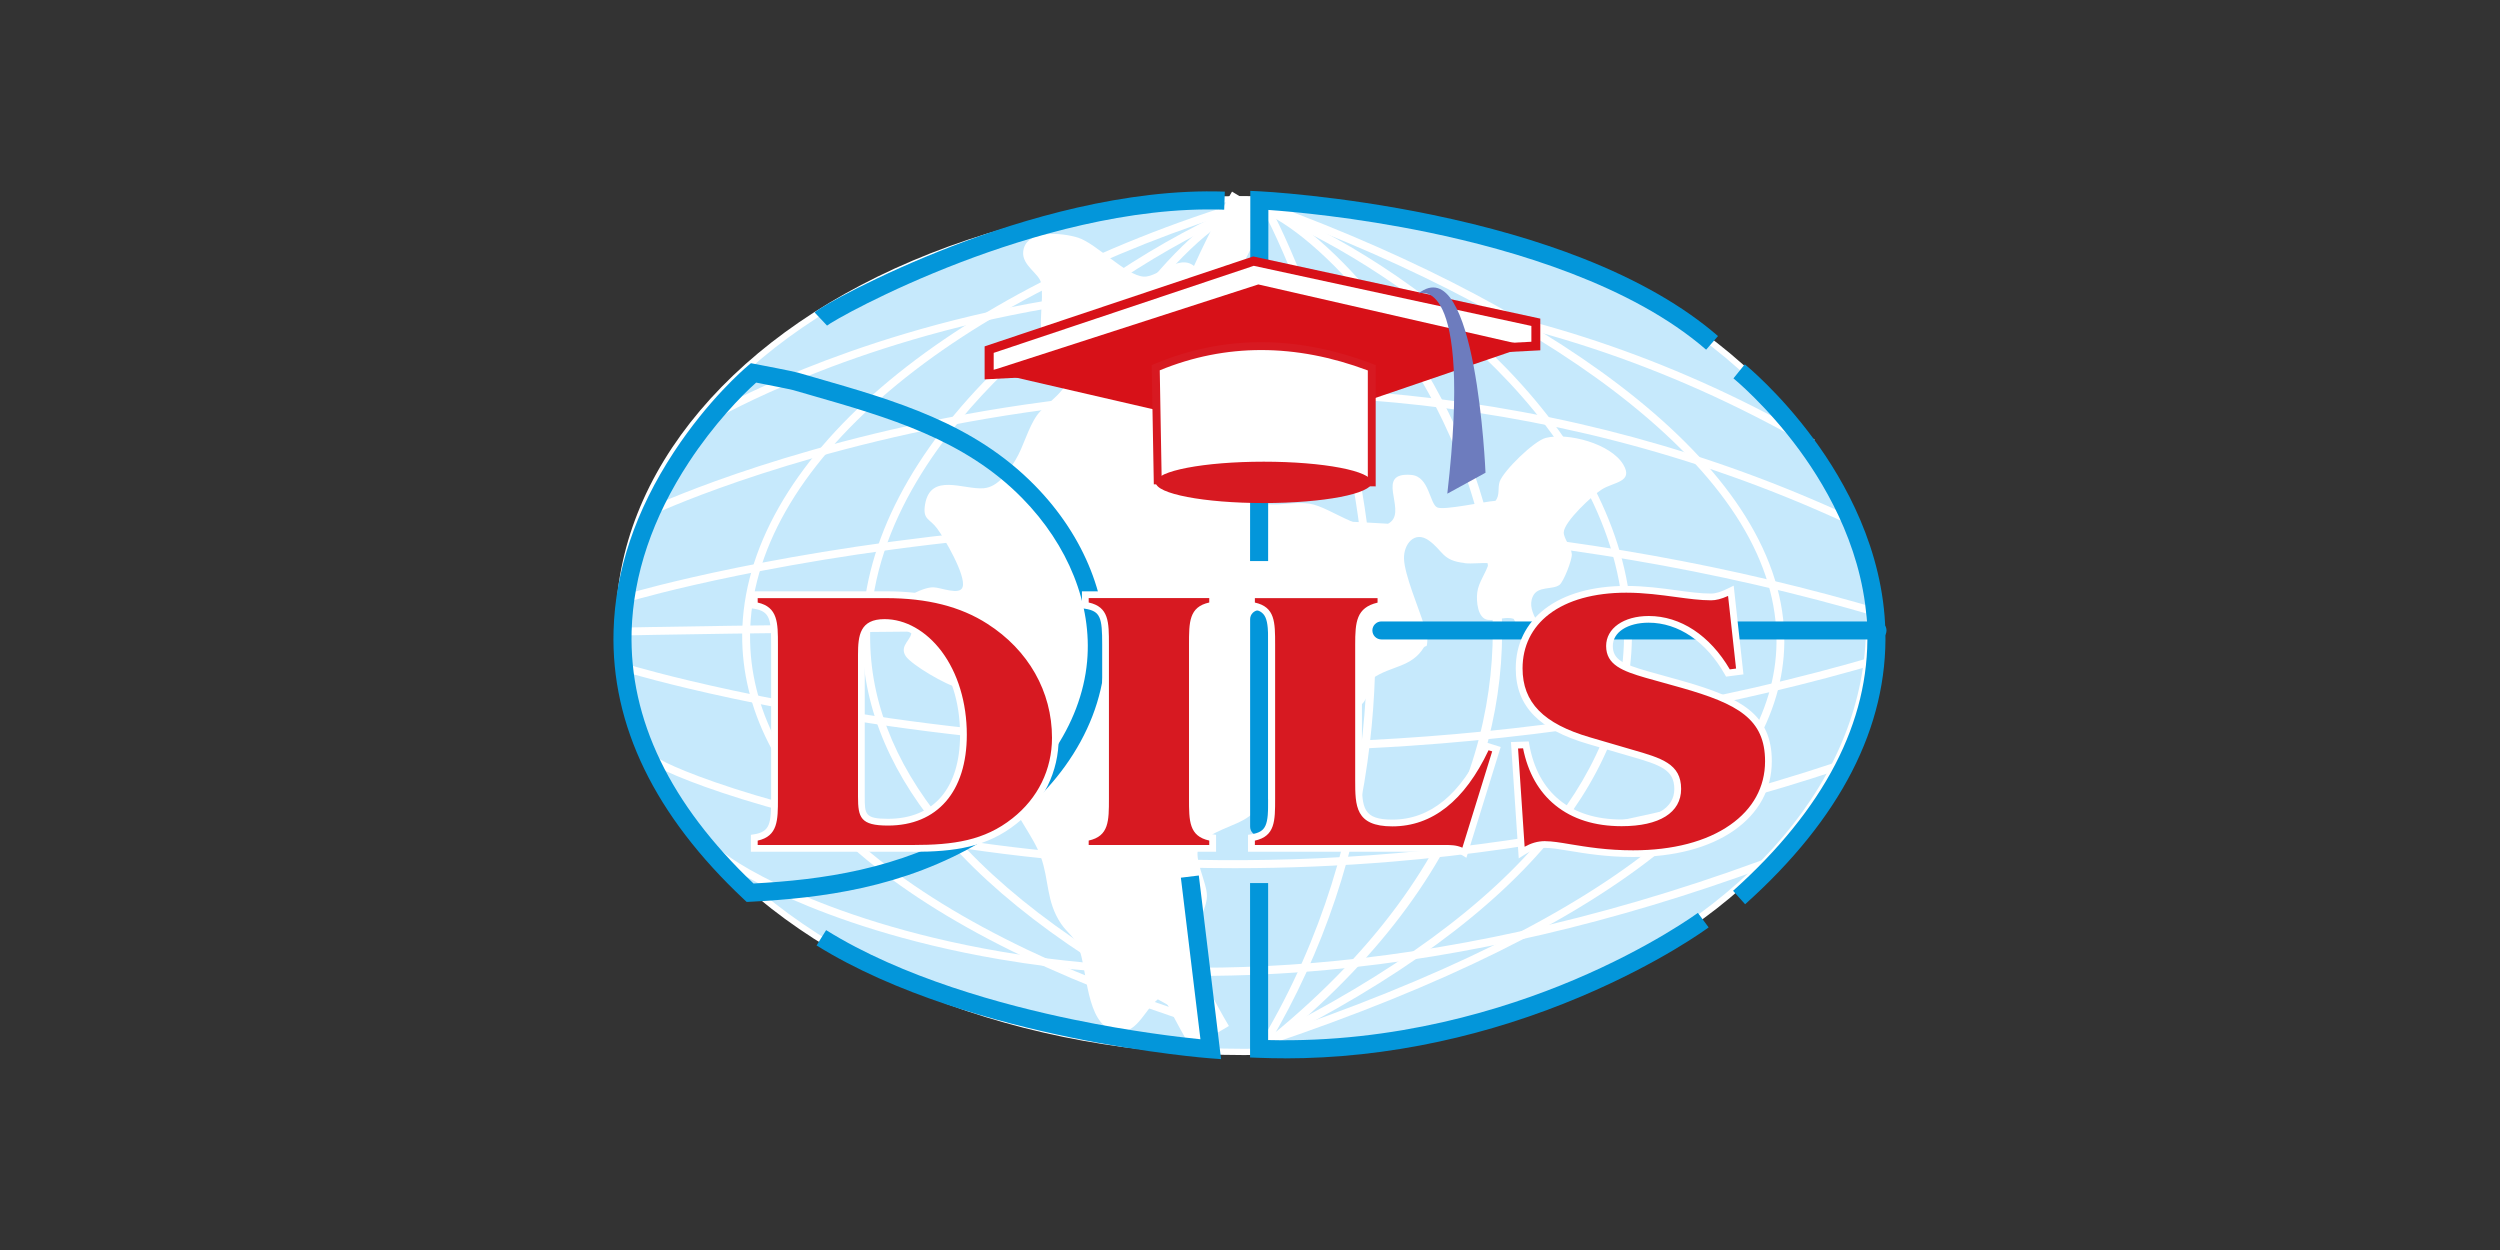<?xml version="1.0" encoding="UTF-8"?><svg id="Layer_1" xmlns="http://www.w3.org/2000/svg" viewBox="0 0 400 200"><rect x="0" y="0" width="400" height="200" fill="#333333" stroke="none"/><defs><style>.cls-1{fill:#c6e9fc;}.cls-1,.cls-2{stroke:#fff;stroke-miterlimit:10;}.cls-3{fill:#d71921;}.cls-4{fill:#fff;}.cls-5{fill:#0396da;}.cls-6{fill:#6d7cbe;}.cls-7{fill:#d71118;}.cls-2{fill:none;stroke-width:7px;}</style></defs><ellipse class="cls-1" cx="199.04" cy="100.09" rx="100.02" ry="68.22"/><path class="cls-2" d="M200.12,32.47s-43.2,71.49-6.51,133.47"/><path class="cls-4" d="M202.45,168.21l-.99-.93c37.55-29.67,40.2-60.56,35.81-81.25-3.33-15.71-11-28.01-16.85-35.56-7.4-9.56-14.74-15.23-18.74-16.6l.55-1.17c9.23,3.19,30.48,24.82,36.48,53.11,2.91,13.69,1.92,27.15-2.93,39.98-5.76,15.23-16.97,29.5-33.32,42.42Z"/><path class="cls-4" d="M202.8,167.22l-.56-1.13c20.56-10.18,35.84-21.36,45.43-33.23,8.42-10.42,12.51-21.43,12.16-32.73-.95-31.13-34.53-56.42-56.86-65.83l.49-1.16c13.57,5.72,27.29,15.15,37.65,25.87,12.65,13.1,19.56,27.31,19.98,41.09.36,11.61-3.83,22.9-12.44,33.56-9.7,12.01-25.13,23.31-45.85,33.57Z"/><path class="cls-4" d="M202.72,167.26l-.4-1.2c28.04-9.44,49.22-19.92,62.97-31.15,12.43-10.16,18.81-20.93,18.95-32.03.17-12.73-7.66-25.57-23.27-38.18-14.21-11.48-34.41-22.2-58.42-31l.44-1.19c24.13,8.85,44.46,19.64,58.77,31.2,7.63,6.16,13.51,12.51,17.49,18.88,4.23,6.77,6.33,13.6,6.24,20.3-.15,11.48-6.69,22.58-19.42,32.99-13.87,11.33-35.18,21.89-63.36,31.37Z"/><path class="cls-4" d="M193.78,165.25c-14.93-13.7-24.57-28.93-28.66-45.28-3.4-13.58-2.96-27.7,1.31-41.96,3.43-11.48,9.43-22.9,16.89-32.16,6.2-7.69,12.84-13.09,16.94-13.75l.2,1.25c-3.12.51-9.32,4.81-16.16,13.3-7.36,9.13-13.28,20.4-16.67,31.73-6.55,21.9-7.18,54.58,26.99,85.94l-.85.93Z"/><path class="cls-4" d="M194,164.48c-19.9-9.86-34.71-20.62-44.02-31.99-8.3-10.14-12.34-20.86-12-31.87.43-13.95,7.99-28.46,21.87-41.98,11.08-10.79,25.67-20.44,40.03-26.49l.49,1.16c-14.01,5.9-28.83,15.71-39.64,26.23-9.51,9.26-20.96,23.91-21.49,41.11-.33,10.7,3.61,21.14,11.72,31.03,9.2,11.23,23.87,21.89,43.61,31.66l-.56,1.13Z"/><path class="cls-4" d="M193.28,164.52c-25.19-7.98-44.38-17.75-57.05-29.04-5.9-5.25-10.37-10.85-13.29-16.64-2.82-5.57-4.22-11.37-4.19-17.24.18-27.5,32.05-54.88,81.18-69.74l.37,1.21c-23.7,7.17-43.81,17.4-58.14,29.59-14.4,12.25-22.06,25.72-22.15,38.95-.08,11.69,5.66,22.77,17.06,32.92,12.53,11.17,31.57,20.85,56.59,28.78l-.38,1.21Z"/><path class="cls-4" d="M203.06,166.98l-1.09-.64c19.56-33.05,18.52-67.43,14.2-90.45-4.69-24.96-14.11-42.3-14.21-42.47l1.11-.61c.1.17,9.62,17.69,14.34,42.85,2.77,14.78,3.38,29.27,1.79,43.08-1.98,17.27-7.41,33.5-16.14,48.24Z"/><path class="cls-4" d="M295.49,83.74c-50.02-23.17-98.98-22.45-131.25-17.76-34.99,5.08-58.44,15.79-58.68,15.89l-.53-1.15c.23-.11,23.82-10.88,58.98-15.99,20.65-3,41.2-3.5,61.07-1.47,24.85,2.53,48.72,9.04,70.94,19.33l-.53,1.15Z"/><path class="cls-4" d="M300.98,98.84c-53.97-16.03-105.36-15.94-138.97-13.04-36.42,3.14-60.39,10.17-60.63,10.24l-.36-1.21c.24-.07,24.3-7.13,60.84-10.28,21.46-1.85,42.97-2.02,63.93-.5,26.2,1.91,51.62,6.47,75.55,13.58l-.36,1.21Z"/><path class="cls-4" d="M199.29,120.22c-12.51,0-25.13-.59-37.75-1.77-36.7-3.43-60.92-10.77-61.16-10.84l.37-1.21c.24.07,24.36,7.38,60.94,10.79,33.75,3.15,85.31,3.55,139.28-12.48l.36,1.21c-23.93,7.1-49.38,11.61-75.65,13.4-8.72.59-17.53.89-26.4.89Z"/><path class="cls-4" d="M197.54,138.91c-11.31,0-22.57-.63-33.69-1.9-34.36-3.91-56.32-12.63-59.14-14.62-.29-.21-.59-.47-.6-.85l1.26-.02c0-.15-.07-.25-.09-.28,1.06,1.19,21.63,10.03,56.65,14.28,30.54,3.7,78.2,4.35,131.87-13.56l.4,1.2c-23.18,7.73-47.2,12.68-71.39,14.7-8.42.7-16.86,1.05-25.28,1.05Z"/><path class="cls-4" d="M192.08,156.12c-11.1,0-21.86-.88-32.17-2.64-15.33-2.62-26.5-6.66-33.17-9.58-7.69-3.38-12.05-6.42-12.69-7.49l1.09-.64c.34.58,3.98,3.41,12.11,6.98,6.61,2.9,17.67,6.9,32.87,9.5,25.52,4.35,67.35,5.36,121.7-14.58l.44,1.19c-23.93,8.78-47.49,14.27-70.01,16.34-6.83.63-13.56.94-20.17.94Z"/><path class="cls-4" d="M301.15,101.66c-108.81-1.89-199.83-.02-200.73,0l-.03-1.26c.91-.02,91.95-1.89,200.78,0l-.02,1.26Z"/><path class="cls-4" d="M289.71,71.44c-47.45-27.36-92.5-27.13-121.94-22.12-31.89,5.43-52.81,17.47-53.02,17.59l-.64-1.09c.05-.03,5.36-3.1,14.56-6.81,8.48-3.41,22.11-8.08,38.89-10.94,18.86-3.21,37.78-3.53,56.23-.94,23.06,3.24,45.45,11.04,66.55,23.21l-.63,1.1Z"/><path class="cls-4" d="M234.33,90.08c-3.62-.38-3.41-1.95-5.71-3.6s-4.05.61-3.98,2.9c.07,2.56,2.33,7.83,3.2,10.61.07.21.46.2.5.39.1.41.08,2.59-.07,2.94-.03.07-.35.1-.45.26-1.97,3.23-5.24,2.92-8.18,4.94-.79,1.19-.53,2.59-1.41,3.78-.72.97-2.25,1.59-3.2,2.39-5.33,4.52-9.65,11.76-15.19,15.94-2.23,1.68-6.55,2.31-7.98,4.8-1.03,1.79,1.29,5.79,1.25,7.95s-1.85,4.52-1.97,6.49c-.09,1.53.89,3.12.35,4.87-.6,1.92-4.77,3.92-6.27,5.17-2.25,1.86-3.46,5.95-6.93,5.06-4.57-1.16-4.28-9.79-5.72-13.44-.64-1.62-1.91-2.37-2.85-3.8-2.36-3.57-1.84-6.92-3.19-10.64-1.29-3.55-4.16-6.54-5.07-10.09-1.49-5.81.12-10.25-.18-15.78-.05-.93-.47-4.41-1.51-4.6-2.89.88-3.04,3.91-6.56,3.35-1.69-.27-7.39-3.6-8.3-5-1.14-1.76,1.23-2.75.88-4.05-.23-.85-3.06-2.56-3.09-2.98.9-1.81,4.72-3.99,6.62-3.97,1.19,0,4.3,1.38,4.71-.08.53-1.84-2.91-7.75-4.11-9.36s-2.32-1.34-1.91-3.82c.86-5.16,6.2-2.32,9.38-2.59,2.35-.2,3.96-2.68,5.08-4.51,1.32-2.17,1.99-5.11,3.46-7.18,1.34-1.88,5.26-4.06,4.9-6.51-.21-1.43-3.15-3.15-3.85-5.21-1-2.93.11-6.61-.41-9.43-.28-1.51-3.07-2.8-2.86-5,.34-3.66,6.32-3.04,8.79-2.25,2.92.93,7.65,6.06,10.49,6.23,2.49.15,6.1-4.33,8.62-1.12,2.34,2.98-2.64,5.96-2.87,8.58-.14,1.56,1.81,3.81,1.43,5.13-.4,1.42-2.65,2.11-3.47,2.94-3.8,3.84,6.76,6.18,7.7,8.23,1.01,2.2-2.7,5.23-2.14,6.12.41.65,3.49,1.75,4.4,2.54,1.03.9,1.76,2.18,3.12,3,3.36,2.01,6.18.4,9.74.91s9.63,5.94,13.05,2.87c2.34-2.1-2.63-7.98,3.26-7.47,2.87.25,2.9,4.64,4.13,5.2,1.1.5,7.63-.96,9.31-1.06.74-.87.34-2.07.67-3.05.6-1.75,5.5-6.53,7.36-7.01,3.56-.92,10.44.93,12.42,4.25,1.68,2.82-1.49,2.78-3.4,3.97-1.49.93-6.08,5.17-6.12,6.89-.02.99,1.22,2.38,1.29,3.5.06.89-1.31,4.4-1.97,4.9-1.12.84-3.5.12-4.27,1.85-1.24,2.76,2.34,5.02,1.67,8.06-.2.93-.51,1.19-1.28.59-1.64-1.28-2.48-3.29-3.45-5.06-1.37-.46-2.72.34-4.14.15-1.63-.22-1.87-2.98-1.69-4.38.21-1.68,1.4-3.08,1.84-4.68-1.24-.09-2.64.13-3.86,0Z"/><path class="cls-5" d="M119.47,144.31l-.45-.42c-14.26-13.4-21.28-27.86-20.85-42.97.27-9.61,3.51-19.22,9.64-28.57,5.49-8.37,11.19-13.26,11.82-13.8l.52-.44.67.13c1,.19,6.03,1.15,6.87,1.39.86.25,1.71.49,2.56.74,13.13,3.77,25.53,7.33,35.31,17.29,8.02,8.16,12.11,18.51,11.22,28.41-.52,5.8-2.66,11.35-6.35,16.49-3.37,4.69-7.96,8.85-13.28,12.02-12.59,7.51-25.81,9.12-37.08,9.7l-.61.03ZM120.98,61.22c-2.36,2.09-6.79,6.68-10.75,12.72-5.83,8.89-8.91,17.99-9.17,27.06-.39,14.09,6.16,27.67,19.5,40.36,10.78-.59,23.31-2.21,35.14-9.26,10.5-6.26,17.32-16.09,18.24-26.29.81-9.05-2.98-18.57-10.4-26.12-9.26-9.42-21.3-12.87-34.05-16.53-.85-.24-1.71-.49-2.57-.74-.5-.14-3.65-.76-5.92-1.2Z"/><path class="cls-5" d="M132.29,52.12s.02-.02.03-.03l-1.98-2.1c.98-.93,10.09-6.01,22.06-10.62,11.14-4.28,27.74-9.27,43.57-8.71l-.1,2.89c-15.21-.54-31.26,4.26-42.05,8.37-12.28,4.69-20.75,9.56-21.53,10.2Z"/><path class="cls-5" d="M202.9,89.77h-2.89s.04-59.23.04-59.23l1.51.07c.12,0,12.51.63,27.61,3.76,8.88,1.84,16.97,4.18,24.03,6.95,8.89,3.49,16.18,7.68,21.68,12.45l-1.9,2.18c-11.92-10.36-30.7-15.91-44.35-18.75-11.84-2.46-21.97-3.35-25.69-3.61l-.04,56.18Z"/><path class="cls-5" d="M279.22,144.68l-1.93-2.15c14.61-13.09,21.84-27.04,21.48-41.47-.31-12.19-6.09-22.53-10.88-29.06-5.24-7.14-10.49-11.42-10.54-11.46l1.82-2.25c.22.18,5.54,4.51,11,11.92,5.06,6.87,11.16,17.79,11.49,30.75.39,15.32-7.16,30.03-22.44,43.72Z"/><path class="cls-5" d="M300.4,102.31h-79.38c-.8,0-1.44-.65-1.44-1.44s.65-1.44,1.44-1.44h79.38c.8,0,1.44.65,1.44,1.44s-.65,1.44-1.44,1.44Z"/><path class="cls-5" d="M205.56,169.33c-1.39,0-2.77-.03-4.16-.08l-1.39-.05v-27.91h2.89v25.12c20.38.5,37.78-4.92,48.89-9.61,12.34-5.21,19.8-10.69,19.87-10.74l1.72,2.32c-.31.23-7.75,5.7-20.38,11.05-7.41,3.14-15.06,5.57-22.75,7.23-8.22,1.78-16.51,2.68-24.69,2.68Z"/><path class="cls-5" d="M201.46,133.72c-.8,0-1.44-.65-1.44-1.44v-33.21c0-.8.65-1.44,1.44-1.44s1.44.65,1.44,1.44v33.21c0,.8-.65,1.44-1.44,1.44Z"/><path class="cls-5" d="M195.38,169.46l-1.76-.13c-.1,0-9.83-.76-22.36-3.35-11.6-2.39-28.05-6.88-40.61-14.71l1.53-2.45c12.18,7.59,28.27,11.98,39.62,14.32,9.25,1.91,16.95,2.81,20.27,3.14l-3.13-25.85,2.87-.35,3.56,29.37Z"/><polygon class="cls-4" points="200.55 41.78 158.27 55.94 158.27 59.93 245.74 55.36 245.74 51.56 200.55 41.78"/><path class="cls-7" d="M157.54,60.69v-5.27l42.97-14.39.19.04,45.75,9.91v5.07l-88.92,4.65ZM158.99,56.46v2.71l86.03-4.49v-2.53l-44.42-9.62-41.61,13.93Z"/><polygon class="cls-7" points="158.27 59.42 201.33 45.51 244.39 55.36 202.54 69.65 158.27 59.42"/><path class="cls-4" d="M219.48,77.18l-34.24-.32-.32-18.02c11.24-4.74,22.78-4.52,34.56,0v18.34Z"/><path class="cls-3" d="M220.11,77.82l-35.5-.33-.34-19.06.39-.17c11.08-4.68,22.87-4.68,35.04,0l.41.16v19.42ZM185.86,76.23l32.99.31v-17.27c-11.56-4.34-22.76-4.35-33.29-.02l.3,16.98Z"/><ellipse class="cls-3" cx="202.2" cy="77.18" rx="17.28" ry="3.31"/><path class="cls-3" d="M120.69,134.04c3.1-.49,3.24-2.31,3.24-6.27v-24.65c0-3.96-.13-5.78-3.24-6.27v-1.7h21.05c6.68,0,12.08,1.34,16.53,4.2,6.68,4.26,10.59,11.08,10.59,18.68,0,5.29-2.29,9.98-6.54,13.33-4.45,3.53-9.38,4.38-16.26,4.38h-25.37v-1.7ZM137.82,127.47c0,3.04.2,4.08,4.25,4.08,7.76,0,12.08-5.36,12.08-14,0-10.77-6.27-17.95-12.62-17.95-3.24,0-3.71,1.76-3.71,5.17v22.7Z"/><path class="cls-4" d="M146.05,136.28h-25.91v-2.71l.46-.07c2.65-.41,2.78-1.8,2.78-5.73v-24.65c0-3.94-.13-5.32-2.78-5.73l-.46-.07v-2.71h21.59c6.83,0,12.33,1.4,16.82,4.29,6.89,4.39,10.84,11.37,10.84,19.14,0,5.44-2.4,10.33-6.75,13.75-4.72,3.75-9.85,4.5-16.6,4.5ZM121.23,135.2h24.83c6.51,0,11.44-.71,15.92-4.26,4.09-3.22,6.34-7.8,6.34-12.9,0-7.39-3.77-14.03-10.34-18.23-4.31-2.77-9.62-4.11-16.24-4.11h-20.51v.71c3.24.72,3.24,3.26,3.24,6.72v24.65c0,3.46,0,6-3.24,6.72v.71ZM142.07,132.09c-4.38,0-4.79-1.27-4.79-4.62v-22.7c0-3.13.32-5.71,4.25-5.71,3.33,0,6.66,1.88,9.12,5.15,2.6,3.47,4.04,8.2,4.04,13.34,0,9.1-4.72,14.54-12.62,14.54ZM141.53,100.14c-2.69,0-3.17,1.21-3.17,4.63v22.7c0,2.79,0,3.54,3.71,3.54,7.33,0,11.54-4.9,11.54-13.46,0-10.75-6.27-17.41-12.08-17.41Z"/><path class="cls-3" d="M173.65,134.04c3.1-.49,3.24-2.25,3.24-6.27v-24.65c0-4.02-.13-5.78-3.24-6.27v-1.7h20.38v1.7c-3.1.49-3.24,2.25-3.24,6.27v24.65c0,4.02.13,5.78,3.24,6.27v1.7h-20.38v-1.7Z"/><path class="cls-4" d="M194.57,136.28h-21.46v-2.71l.46-.07c2.52-.4,2.78-1.44,2.78-5.73v-24.65c0-4.29-.26-5.34-2.78-5.73l-.46-.07v-2.71h21.46v2.71l-.46.07c-2.52.4-2.78,1.44-2.78,5.73v24.65c0,4.29.26,5.34,2.78,5.73l.46.07v2.71ZM174.19,135.2h19.29v-.71c-3.24-.71-3.24-3.13-3.24-6.72v-24.65c0-3.59,0-6.01,3.24-6.72v-.71h-19.29v.71c3.24.71,3.24,3.13,3.24,6.72v24.65c0,3.59,0,6.01-3.24,6.72v.71Z"/><path class="cls-3" d="M200.23,134.04c3.1-.49,3.24-2.25,3.24-6.27v-24.65c0-4.02-.13-5.78-3.24-6.27v-1.7h20.71v1.7c-3.31.61-3.58,2.37-3.58,6.27v21.67c0,4.44.13,6.88,5.4,6.88,6.27,0,11.34-4.08,15.11-12.29l1.55.49-5.13,16.55c-1.08-.67-2.02-.67-3.1-.67h-30.97v-1.7Z"/><path class="cls-4" d="M234.61,137.24l-.6-.37c-.95-.59-1.77-.59-2.82-.59h-31.51v-2.71l.46-.07c2.52-.4,2.78-1.44,2.78-5.73v-24.65c0-4.29-.26-5.34-2.78-5.73l-.46-.07v-2.71h21.8v2.7l-.44.08c-2.88.53-3.13,1.91-3.13,5.74v21.67c0,4.51.19,6.34,4.86,6.34,6.05,0,10.97-4.03,14.62-11.98l.2-.43,2.52.79-5.49,17.74ZM200.77,135.2h30.43c.93,0,1.81,0,2.78.43l4.77-15.41-.58-.18c-3.83,8.08-9.01,12.18-15.4,12.18-5.94,0-5.94-3.27-5.94-7.42v-21.67c0-3.61.18-5.91,3.58-6.71v-.72h-19.63v.71c3.24.71,3.24,3.13,3.24,6.72v24.65c0,3.59,0,6.01-3.24,6.72v.71Z"/><path class="cls-3" d="M282.95,121.81c0,8.64-8.3,14.79-21.66,14.79-6.81,0-11.4-1.46-14.03-1.46-1.35,0-2.43.43-3.78,1.28l-1.15-17.16,1.82-.06c1.42,8.03,6.95,12.48,15.32,12.48,5.87,0,8.97-2.07,8.97-5.42,0-3.96-3.37-4.56-8.77-6.15l-5.4-1.58c-7.49-2.19-11.2-5.66-11.2-11.56,0-7.42,6.21-12.66,17.14-12.66,5.33,0,9.85,1.22,13.56,1.22.94,0,1.96-.37,3.17-.97l1.42,12.9-1.89.24c-3.17-5.6-7.83-8.58-12.68-8.58-3.85,0-6.27,1.89-6.27,4.26,0,2.56,2.16,3.47,5.94,4.56l5.67,1.58c8.97,2.56,13.83,5.05,13.83,12.29Z"/><path class="cls-4" d="M243,137.36l-1.25-18.63,2.85-.1.08.46c1.37,7.76,6.62,12.03,14.78,12.03,5.36,0,8.43-1.78,8.43-4.87s-2.17-3.84-7.07-5.25c-.42-.12-.86-.25-1.31-.38l-5.4-1.58c-3.93-1.15-6.76-2.63-8.64-4.53-1.98-2-2.95-4.47-2.95-7.56,0-3.9,1.62-7.2,4.68-9.54,3.12-2.39,7.62-3.66,13-3.66,2.94,0,5.67.37,8.07.7,1.98.27,3.84.52,5.49.52.77,0,1.65-.27,2.93-.92l.7-.35,1.56,14.2-2.78.36-.18-.32c-2.99-5.28-7.44-8.31-12.21-8.31-3.38,0-5.73,1.53-5.73,3.72s1.64,2.91,5.55,4.04l5.66,1.58c9.44,2.69,14.23,5.41,14.23,12.82,0,4.48-2.09,8.31-6.05,11.08-3.98,2.78-9.56,4.25-16.15,4.25-4.25,0-7.7-.57-10.22-.99-1.59-.26-2.85-.47-3.81-.47-1.15,0-2.13.33-3.49,1.19l-.77.49ZM247.26,134.59c1.05,0,2.35.21,3.99.49,2.62.43,5.88.97,10.04.97,6.36,0,11.73-1.4,15.53-4.06,3.66-2.55,5.59-6.08,5.59-10.19,0-6.76-4.33-9.18-13.44-11.77l-5.66-1.58c-3.71-1.08-6.33-2.07-6.33-5.09,0-2.83,2.8-4.8,6.82-4.8,5.08,0,9.79,3.11,12.97,8.54l1-.13-1.28-11.62c-1.09.49-1.93.7-2.72.7-1.72,0-3.63-.26-5.64-.53-2.37-.32-5.05-.69-7.92-.69-5.14,0-9.41,1.19-12.34,3.43-2.79,2.13-4.26,5.14-4.26,8.68,0,5.45,3.33,8.86,10.81,11.04l5.4,1.58c.45.13.88.26,1.3.38,4.73,1.36,7.86,2.26,7.86,6.29,0,3.79-3.47,5.96-9.52,5.96-4.3,0-7.87-1.13-10.61-3.35-2.65-2.15-4.38-5.21-5.16-9.11l-.8.03,1.05,15.72c1.02-.56,2.03-.9,3.3-.9Z"/><path class="cls-6" d="M226.94,46.97s8.75-3.77,4.63,32.02l6.11-3.35s-1.48-35.97-10.75-28.67Z"/></svg>